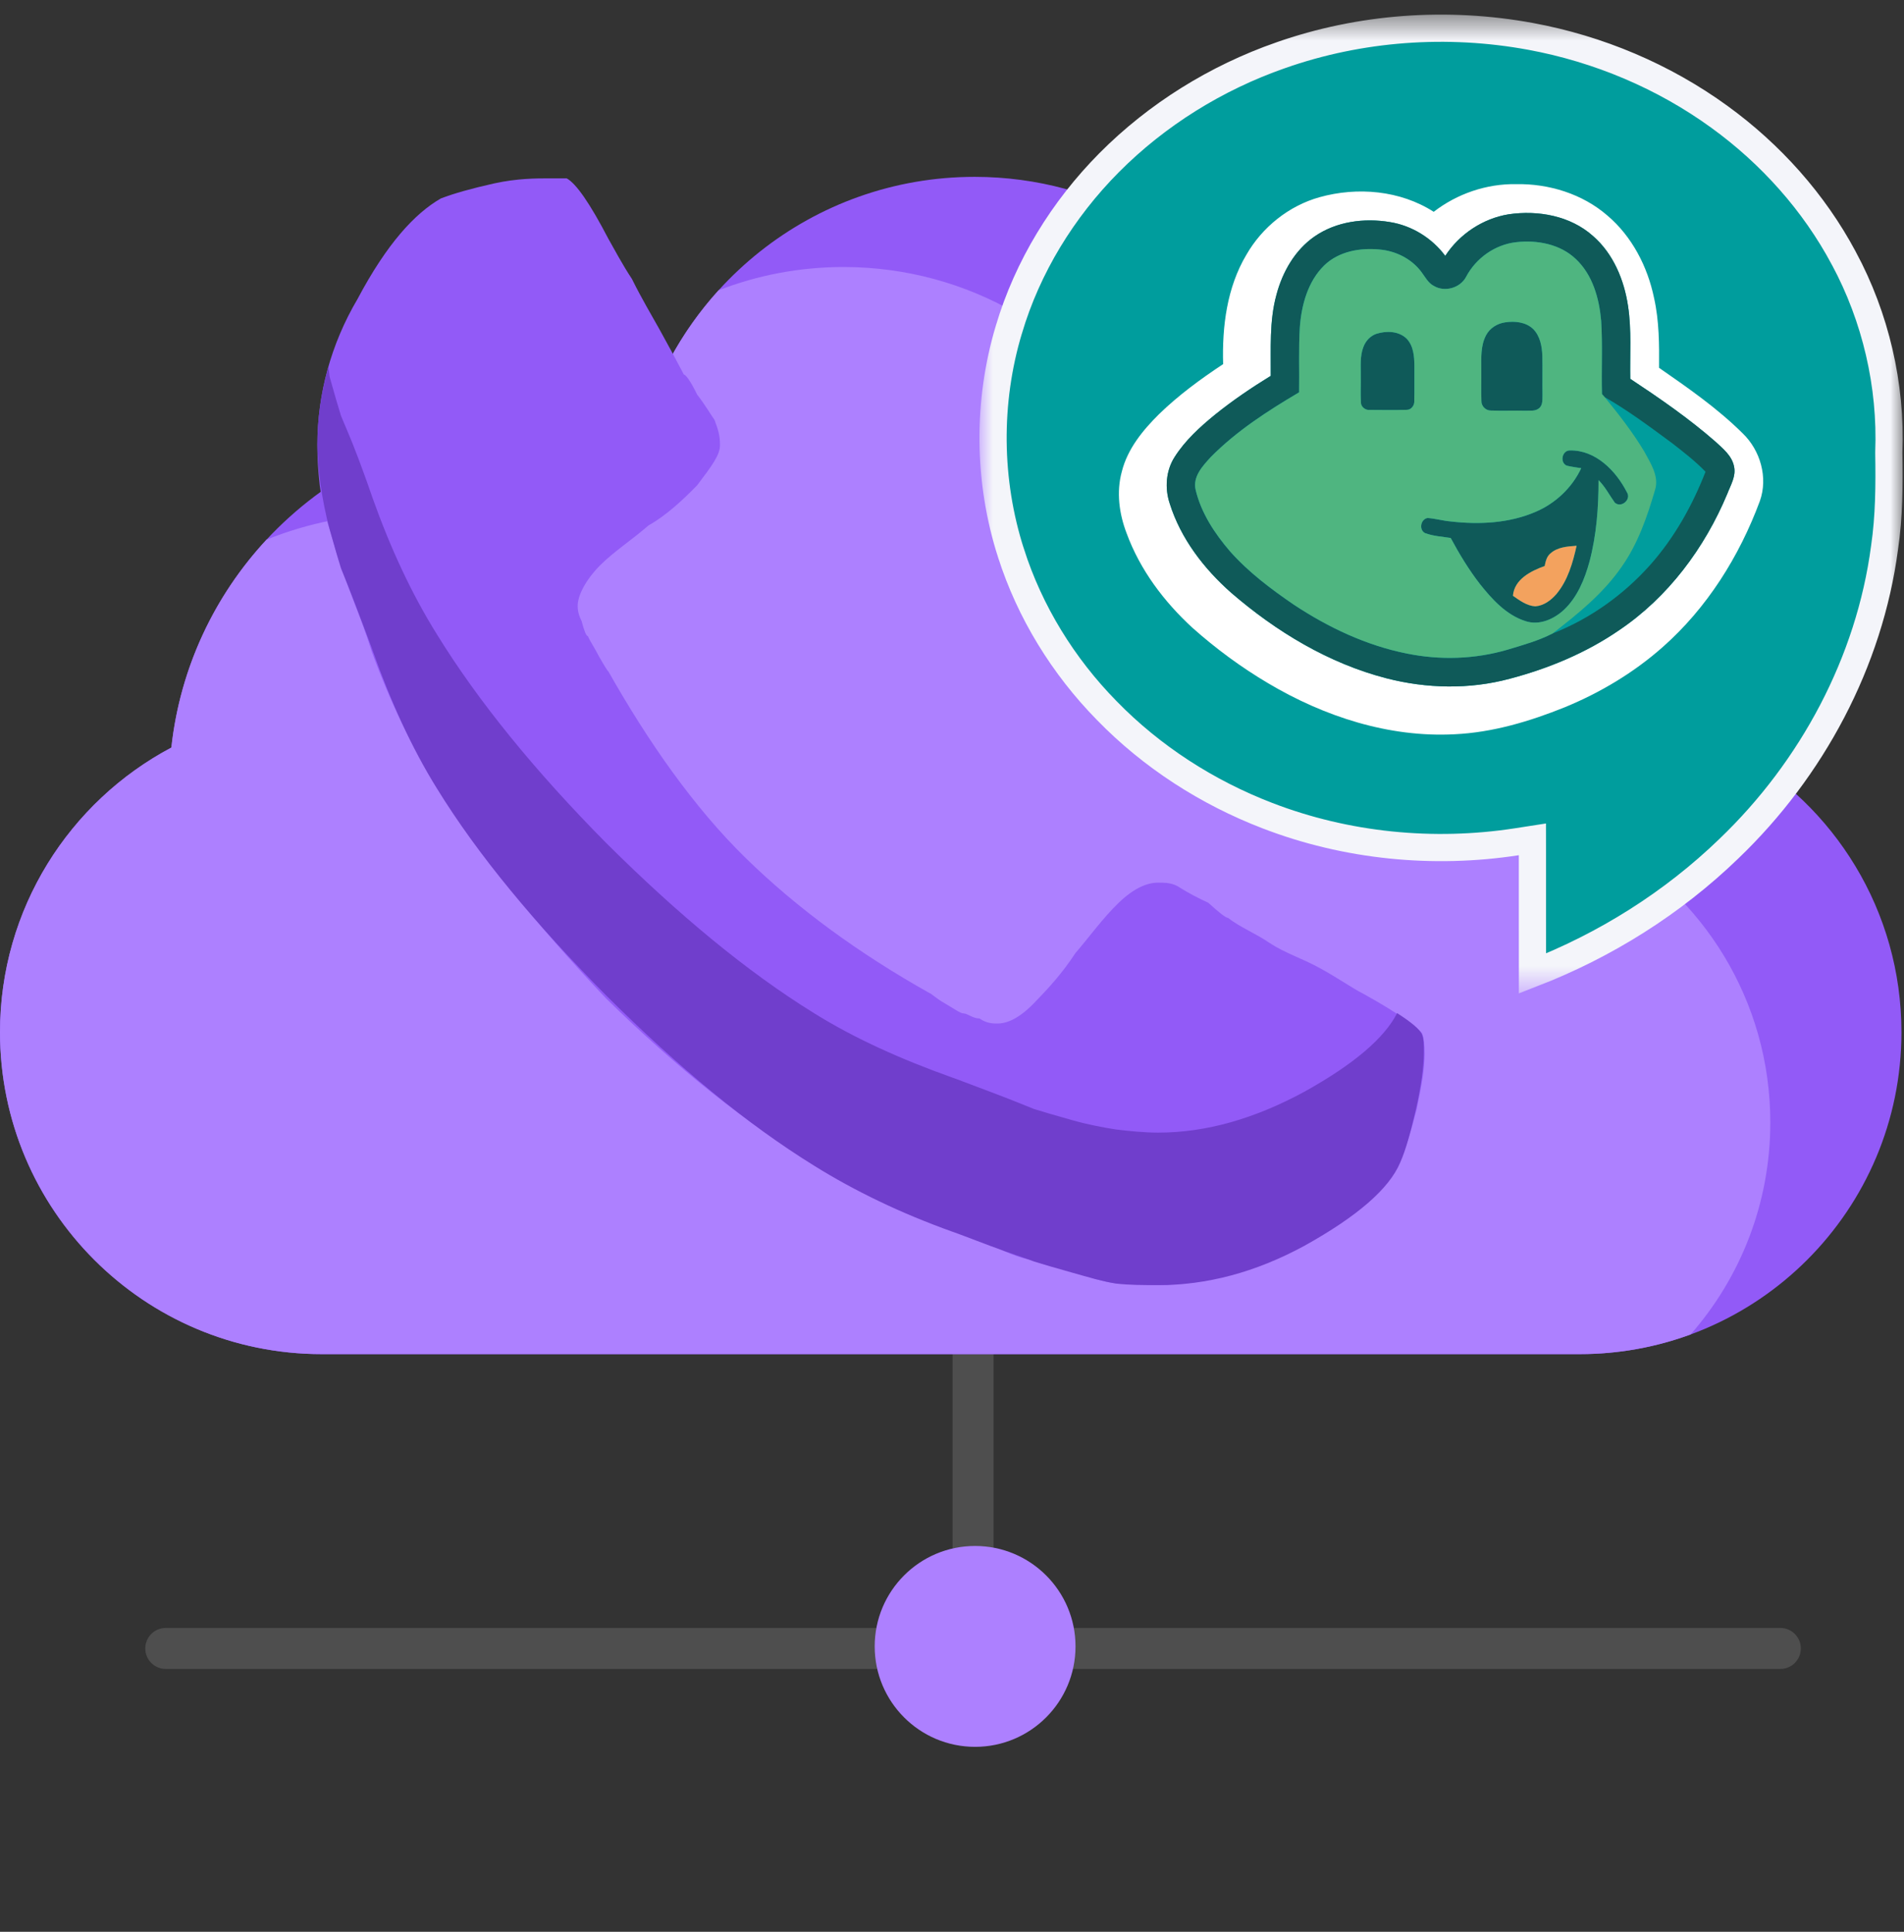 <svg width="70" height="71" viewBox="0 0 70 71" fill="none" xmlns="http://www.w3.org/2000/svg">
<rect x="0" y="0" width="70" height="71" fill="#333333" stroke="none"/>
<g clip-path="url(#clip0_972_1868)">
<path d="M65.454 59.833H6.094C5.678 59.833 5.341 60.171 5.341 60.587C5.341 61.003 5.678 61.34 6.094 61.34H65.454C65.87 61.34 66.207 61.003 66.207 60.587C66.207 60.171 65.87 59.833 65.454 59.833Z" fill="#4E4E4E"/>
<path d="M36.527 34.071C36.527 33.655 36.19 33.317 35.774 33.317C35.358 33.317 35.02 33.655 35.02 34.071V59.833C35.02 60.249 35.358 60.587 35.774 60.587C36.19 60.587 36.527 60.249 36.527 59.833V34.071Z" fill="#4E4E4E"/>
<path fill-rule="evenodd" clip-rule="evenodd" d="M23.497 16.134C24.872 10.6 29.873 6.5 35.832 6.5C40.435 6.5 44.468 8.948 46.698 12.613C47.924 12.243 49.224 12.044 50.57 12.044C57.963 12.044 63.956 18.037 63.956 25.43C63.956 26.16 63.898 26.875 63.786 27.573C67.435 29.588 69.906 33.474 69.906 37.937C69.906 44.472 64.609 49.769 58.075 49.769H11.831C5.297 49.769 0 44.472 0 37.937C0 33.401 2.553 29.462 6.3 27.476C7.031 20.774 12.71 15.559 19.606 15.559C20.959 15.559 22.265 15.76 23.497 16.134Z" fill="#925AF7"/>
<path d="M26.419 10.669C25.031 12.198 24.011 14.066 23.497 16.133C22.497 15.83 21.448 15.641 20.364 15.58C19.599 16.75 19.023 18.053 18.676 19.448C17.445 19.075 16.138 18.874 14.785 18.874C13.023 18.874 11.341 19.214 9.8 19.833C7.892 21.885 6.62 24.538 6.3 27.476C2.553 29.462 0 33.401 0 37.937C0 44.471 5.297 49.769 11.831 49.769H58.075C59.509 49.769 60.883 49.513 62.155 49.046C63.979 46.964 65.085 44.237 65.085 41.252C65.085 36.789 62.614 32.903 58.965 30.888C59.077 30.19 59.136 29.474 59.136 28.744C59.136 21.351 53.142 15.358 45.749 15.358C44.403 15.358 43.103 15.557 41.877 15.927C39.647 12.262 35.615 9.814 31.011 9.814C29.392 9.814 27.843 10.117 26.419 10.669Z" fill="#AD80FF"/>
<path d="M35.849 64.203C37.888 64.203 39.541 62.55 39.541 60.511C39.541 58.473 37.888 56.82 35.849 56.82C33.811 56.82 32.158 58.473 32.158 60.511C32.158 62.55 33.811 64.203 35.849 64.203Z" fill="#AD80FF"/>
<path d="M52.374 38.727C52.374 39.282 52.278 39.837 52.086 40.761C51.892 41.501 51.69 42.24 51.477 42.61C51.072 43.72 49.897 44.644 47.951 45.753C46.139 46.678 44.346 47.233 42.573 47.233L41.043 47.166C40.474 47.1 40.071 46.937 39.503 46.767C38.888 46.582 38.314 46.493 38.006 46.308C37.717 46.308 37.187 46.123 36.416 45.753C35.644 45.384 35.173 45.384 34.999 45.199C33.109 44.644 31.423 43.72 29.94 42.795C27.473 41.316 24.919 39.282 22.278 36.693C19.657 33.92 17.585 31.331 16.063 28.928C15.138 27.448 14.338 25.784 13.663 23.935C13.605 23.75 13.432 23.196 13.143 22.456C12.854 21.716 12.651 21.162 12.536 20.792C12.439 20.607 12.305 20.052 12.131 19.498C11.958 18.943 11.832 18.388 11.755 17.834C11.697 17.279 11.668 16.909 11.668 16.354C11.668 14.505 12.16 12.656 13.143 10.992C14.222 8.958 15.244 7.849 16.207 7.294C16.689 7.109 17.345 6.924 18.173 6.74C19.021 6.555 19.706 6.555 20.226 6.555H20.833C21.18 6.74 21.691 7.479 22.365 8.773C22.577 9.143 22.866 9.698 23.233 10.253C23.599 10.992 23.936 11.547 24.244 12.102C24.553 12.656 24.851 13.211 25.141 13.766C25.198 13.766 25.362 13.951 25.632 14.505C25.921 14.875 26.133 15.245 26.268 15.43C26.403 15.8 26.47 15.985 26.47 16.354C26.47 16.724 26.191 17.094 25.632 17.834C25.092 18.388 24.495 18.943 23.84 19.313C23.204 19.868 22.606 20.237 22.047 20.792C21.508 21.347 21.238 21.901 21.238 22.271C21.238 22.456 21.286 22.641 21.382 22.826C21.479 23.196 21.556 23.381 21.613 23.381C21.691 23.566 21.826 23.75 22.018 24.12C22.23 24.49 22.346 24.675 22.365 24.675C23.83 27.263 25.507 29.667 27.395 31.516C29.284 33.365 31.549 35.029 34.189 36.508C34.228 36.508 34.411 36.693 34.738 36.878C35.066 37.063 35.297 37.248 35.432 37.248C35.567 37.248 35.761 37.433 36.011 37.433C36.281 37.618 36.502 37.618 36.676 37.618C37.022 37.618 37.466 37.433 38.006 36.878C38.545 36.324 39.056 35.769 39.538 35.029C40.019 34.475 40.55 33.735 41.129 33.18C41.705 32.626 42.188 32.441 42.573 32.441C42.843 32.441 43.112 32.441 43.383 32.626C43.673 32.81 44.019 32.995 44.423 33.18C44.828 33.55 45.069 33.735 45.146 33.735C45.629 34.105 46.139 34.29 46.679 34.659C47.238 35.029 47.853 35.214 48.528 35.584C49.203 35.954 49.724 36.324 50.091 36.508C51.439 37.248 52.171 37.803 52.287 37.988C52.345 38.173 52.374 38.358 52.374 38.727Z" fill="#925AF7"/>
<path d="M12.073 13.488C11.804 14.427 11.668 15.392 11.668 16.32C11.668 16.841 11.726 17.321 11.784 17.822C11.861 18.304 11.957 18.88 12.131 19.498C12.304 20.115 12.439 20.575 12.535 20.884C12.651 21.174 12.882 21.73 13.171 22.502C13.46 23.273 13.633 23.715 13.691 23.889C14.365 25.78 15.135 27.487 16.06 28.974C17.582 31.444 19.679 33.957 22.3 36.601C24.941 39.225 27.46 41.316 29.927 42.841C31.412 43.768 33.122 44.592 35.012 45.269C35.186 45.326 35.628 45.498 36.399 45.788C37.17 46.077 37.728 46.251 38.017 46.365C38.325 46.462 38.786 46.596 39.403 46.77C40.021 46.944 40.539 47.098 41.021 47.175C41.522 47.233 42.06 47.233 42.582 47.233C44.355 47.233 46.143 46.772 47.955 45.788C49.902 44.707 51.074 43.69 51.479 42.725C51.692 42.244 51.864 41.591 52.058 40.761C52.25 39.912 52.346 39.2 52.346 38.681C52.346 38.411 52.346 38.18 52.289 38.045C52.221 37.84 51.869 37.559 51.365 37.237C50.897 38.15 49.787 39.108 47.955 40.125C46.143 41.109 44.355 41.628 42.582 41.628C42.06 41.628 41.522 41.571 41.021 41.512C40.539 41.434 40.021 41.34 39.403 41.166C38.786 40.992 38.325 40.857 38.017 40.761C37.728 40.645 37.17 40.415 36.399 40.125C35.628 39.837 35.186 39.663 35.012 39.605C33.122 38.931 31.412 38.163 29.927 37.237C27.46 35.712 24.941 33.62 22.3 30.997C19.679 28.352 17.582 25.78 16.06 23.31C15.135 21.825 14.365 20.175 13.691 18.284C13.633 18.11 13.46 17.611 13.171 16.84C12.882 16.068 12.651 15.569 12.535 15.28C12.439 14.97 12.304 14.51 12.131 13.893C12.089 13.746 12.109 13.628 12.073 13.488Z" fill="#703ECC"/>
<mask id="mask0_972_1868" style="mask-type:luminance" maskUnits="userSpaceOnUse" x="36" y="0" width="34" height="37">
<path d="M70 0.5H36V36.5H70V0.5Z" fill="white"/>
</mask>
<g mask="url(#mask0_972_1868)">
<path d="M47.077 2.033L47.078 2.033C50.011 1.001 53.216 0.774 56.275 1.338C58.77 1.799 61.166 2.806 63.22 4.299C65.101 5.663 66.691 7.438 67.786 9.489L67.787 9.49C68.957 11.663 69.538 14.155 69.442 16.625L69.442 16.639L69.442 16.652C69.461 17.833 69.453 18.989 69.286 20.121L69.285 20.128C68.73 24.332 66.614 28.27 63.562 31.192L63.56 31.194C61.494 33.19 59.015 34.746 56.34 35.781C56.339 35.081 56.339 34.383 56.339 33.685C56.339 32.934 56.34 32.184 56.339 31.431L56.338 30.849L55.763 30.938C52.691 31.411 49.496 31.096 46.597 29.978C44.385 29.128 42.344 27.816 40.691 26.117L40.689 26.115C39.091 24.489 37.858 22.493 37.166 20.318L37.165 20.317C36.318 17.677 36.291 14.775 37.089 12.119L37.09 12.117C37.775 9.806 39.077 7.691 40.775 5.981C42.538 4.206 44.718 2.857 47.077 2.033Z" fill="#009D9D" stroke="#F4F5FA"/>
<path d="M58.994 14.594C59.859 15.088 60.661 15.688 61.463 16.279C61.893 16.612 62.324 16.947 62.704 17.338C62.22 18.58 61.558 19.762 60.673 20.76C59.69 21.863 58.451 22.747 57.079 23.284C58.009 22.567 58.941 21.814 59.616 20.836C60.214 19.993 60.555 19.003 60.844 18.018C61.01 17.508 60.681 17.023 60.45 16.592C60.025 15.884 59.517 15.231 58.994 14.594Z" fill="#009D9D"/>
<path d="M52.71 7.785C53.57 7.12 54.65 6.751 55.735 6.768C56.941 6.746 58.175 7.123 59.097 7.923C59.999 8.689 60.571 9.795 60.81 10.948C61 11.791 61.002 12.659 60.995 13.519C62.064 14.26 63.143 15.008 64.07 15.928C64.72 16.553 65.008 17.555 64.7 18.417C63.946 20.45 62.759 22.344 61.131 23.78C60.07 24.72 58.839 25.455 57.532 25.993C56.237 26.515 54.875 26.922 53.474 26.987C51.062 27.113 48.682 26.335 46.621 25.111C45.632 24.525 44.7 23.84 43.841 23.074C42.796 22.116 41.914 20.946 41.421 19.603C41.145 18.885 41.037 18.082 41.244 17.331C41.453 16.499 42.012 15.816 42.607 15.226C43.325 14.527 44.135 13.934 44.968 13.383C44.928 12.004 45.106 10.567 45.822 9.365C46.406 8.347 47.384 7.564 48.512 7.248C49.904 6.86 51.477 6.994 52.71 7.785ZM53.134 9.404C52.646 8.747 51.905 8.291 51.099 8.162C50.158 8.005 49.13 8.137 48.331 8.69C47.609 9.188 47.15 9.994 46.929 10.833C46.662 11.803 46.727 12.819 46.719 13.814C46.01 14.249 45.32 14.717 44.671 15.239C44.115 15.693 43.572 16.186 43.184 16.798C42.863 17.299 42.818 17.945 43.004 18.505C43.41 19.797 44.263 20.903 45.265 21.787C46.921 23.216 48.848 24.381 50.973 24.93C52.449 25.31 54.022 25.344 55.5 24.948C56.925 24.573 58.309 24 59.529 23.161C61.327 21.949 62.672 20.143 63.505 18.146C63.626 17.829 63.828 17.506 63.753 17.153C63.679 16.753 63.345 16.489 63.065 16.23C62.088 15.376 61.016 14.638 59.936 13.923C59.919 13.033 59.989 12.137 59.855 11.253C59.712 10.286 59.312 9.321 58.564 8.672C57.73 7.928 56.544 7.719 55.466 7.876C54.522 8.029 53.659 8.599 53.134 9.404Z" fill="white"/>
<path d="M53.134 9.404C53.659 8.599 54.522 8.029 55.466 7.876C56.544 7.719 57.73 7.928 58.564 8.672C59.312 9.321 59.712 10.286 59.855 11.253C59.989 12.137 59.918 13.033 59.936 13.923C61.016 14.638 62.088 15.376 63.065 16.23C63.344 16.489 63.679 16.753 63.753 17.153C63.828 17.506 63.626 17.829 63.505 18.146C62.672 20.143 61.326 21.949 59.529 23.161C58.309 23.999 56.924 24.573 55.499 24.948C54.022 25.344 52.449 25.31 50.973 24.93C48.848 24.381 46.921 23.216 45.265 21.787C44.263 20.903 43.41 19.797 43.004 18.505C42.817 17.945 42.863 17.299 43.184 16.798C43.572 16.186 44.115 15.693 44.671 15.239C45.32 14.717 46.01 14.249 46.719 13.814C46.727 12.819 46.662 11.803 46.928 10.833C47.15 9.994 47.609 9.188 48.331 8.69C49.13 8.137 50.158 8.005 51.099 8.162C51.905 8.291 52.646 8.747 53.134 9.404ZM53.902 10.172C53.685 10.585 53.118 10.747 52.719 10.511C52.501 10.401 52.392 10.171 52.25 9.986C51.888 9.507 51.311 9.222 50.722 9.171C50.007 9.099 49.218 9.237 48.684 9.755C48.084 10.342 47.852 11.199 47.788 12.015C47.738 12.816 47.775 13.618 47.76 14.42C46.607 15.102 45.464 15.836 44.516 16.796C44.219 17.122 43.847 17.513 43.956 17.998C44.158 18.853 44.657 19.608 45.222 20.265C45.904 21.033 46.731 21.654 47.575 22.229C48.838 23.064 50.235 23.724 51.722 24.02C52.947 24.27 54.228 24.23 55.429 23.876C55.987 23.708 56.558 23.551 57.078 23.284C58.451 22.747 59.69 21.863 60.672 20.76C61.557 19.762 62.22 18.58 62.703 17.338C62.324 16.947 61.893 16.612 61.463 16.279C60.661 15.688 59.858 15.088 58.994 14.594C58.961 14.556 58.928 14.52 58.896 14.483C58.872 13.586 58.923 12.686 58.866 11.79C58.794 10.967 58.553 10.099 57.934 9.52C57.356 8.968 56.507 8.814 55.738 8.902C54.968 8.989 54.264 9.483 53.902 10.172Z" fill="#0F5A59"/>
<path d="M55.34 11.847C55.693 11.794 56.098 11.834 56.368 12.094C56.622 12.351 56.693 12.731 56.703 13.081C56.715 13.558 56.702 14.035 56.709 14.512C56.702 14.68 56.73 14.887 56.582 15.005C56.446 15.122 56.255 15.087 56.091 15.096C55.664 15.086 55.238 15.105 54.812 15.089C54.621 15.094 54.454 14.922 54.463 14.731C54.448 14.349 54.465 13.966 54.458 13.584C54.459 13.162 54.429 12.713 54.631 12.327C54.769 12.058 55.047 11.888 55.34 11.847Z" fill="#0F5A59"/>
<path d="M50.604 12.268C50.968 12.153 51.425 12.164 51.714 12.447C51.967 12.709 51.997 13.097 52 13.443C51.996 13.872 52.006 14.301 51.996 14.729C52.01 14.892 51.89 15.064 51.718 15.063C51.266 15.075 50.815 15.069 50.363 15.066C50.202 15.084 50.036 14.96 50.033 14.792C50.016 14.461 50.034 14.13 50.028 13.799C50.032 13.449 49.995 13.085 50.125 12.752C50.206 12.532 50.38 12.344 50.604 12.268Z" fill="#0F5A59"/>
<path d="M57.596 17.113C57.34 16.997 57.426 16.556 57.712 16.555C58.658 16.534 59.407 17.299 59.812 18.091C59.988 18.36 59.6 18.688 59.365 18.472C59.169 18.195 59.012 17.888 58.77 17.646C58.771 18.651 58.696 19.665 58.438 20.639C58.26 21.285 57.996 21.939 57.503 22.408C57.131 22.756 56.59 23 56.082 22.828C55.377 22.603 54.856 22.027 54.407 21.463C53.998 20.935 53.651 20.361 53.335 19.773C53.017 19.722 52.688 19.706 52.385 19.591C52.158 19.467 52.229 19.079 52.486 19.038C52.771 19.059 53.048 19.14 53.333 19.165C54.383 19.286 55.486 19.234 56.468 18.807C57.189 18.497 57.797 17.924 58.133 17.208C57.953 17.179 57.772 17.157 57.596 17.113ZM57.006 20.336C56.864 20.45 56.824 20.633 56.789 20.803C56.285 20.984 55.672 21.289 55.622 21.897C55.869 22.07 56.129 22.264 56.441 22.285C56.752 22.264 57.022 22.064 57.221 21.834C57.639 21.334 57.824 20.686 57.962 20.059C57.632 20.083 57.267 20.105 57.006 20.336Z" fill="#0F5A59"/>
<path d="M53.902 10.172C54.265 9.484 54.968 8.989 55.738 8.902C56.507 8.814 57.356 8.968 57.934 9.52C58.554 10.099 58.794 10.967 58.866 11.79C58.923 12.686 58.872 13.586 58.896 14.483C58.929 14.52 58.961 14.557 58.994 14.594C59.517 15.232 60.025 15.884 60.45 16.593C60.681 17.023 61.01 17.509 60.844 18.018C60.555 19.003 60.214 19.993 59.616 20.837C58.941 21.814 58.009 22.567 57.078 23.284C56.558 23.551 55.988 23.708 55.429 23.877C54.229 24.23 52.947 24.27 51.722 24.02C50.235 23.724 48.838 23.064 47.575 22.229C46.732 21.654 45.904 21.033 45.223 20.265C44.657 19.608 44.158 18.853 43.956 17.998C43.847 17.513 44.219 17.122 44.517 16.796C45.464 15.837 46.607 15.102 47.761 14.42C47.775 13.618 47.739 12.816 47.789 12.015C47.852 11.2 48.085 10.342 48.684 9.755C49.218 9.237 50.007 9.099 50.722 9.171C51.312 9.223 51.889 9.507 52.25 9.986C52.392 10.171 52.501 10.401 52.719 10.511C53.119 10.747 53.686 10.585 53.902 10.172ZM55.341 11.847C55.048 11.888 54.77 12.059 54.632 12.327C54.43 12.713 54.459 13.162 54.459 13.584C54.465 13.966 54.448 14.349 54.464 14.731C54.455 14.922 54.622 15.094 54.813 15.089C55.238 15.105 55.665 15.086 56.091 15.096C56.255 15.087 56.447 15.122 56.583 15.005C56.73 14.887 56.703 14.68 56.71 14.512C56.702 14.035 56.715 13.558 56.704 13.081C56.693 12.731 56.622 12.351 56.368 12.094C56.098 11.835 55.694 11.794 55.341 11.847ZM50.604 12.268C50.38 12.344 50.206 12.532 50.125 12.753C49.995 13.085 50.032 13.449 50.028 13.799C50.034 14.13 50.016 14.461 50.033 14.792C50.036 14.96 50.202 15.084 50.363 15.066C50.815 15.069 51.266 15.075 51.718 15.063C51.89 15.064 52.01 14.892 51.996 14.729C52.006 14.301 51.996 13.872 52 13.443C51.997 13.097 51.967 12.709 51.714 12.447C51.425 12.164 50.968 12.153 50.604 12.268ZM57.596 17.113C57.772 17.157 57.953 17.179 58.133 17.208C57.797 17.924 57.189 18.497 56.468 18.807C55.486 19.234 54.383 19.286 53.333 19.165C53.048 19.14 52.771 19.059 52.486 19.038C52.23 19.079 52.158 19.467 52.386 19.591C52.688 19.706 53.018 19.722 53.335 19.773C53.652 20.361 53.998 20.935 54.407 21.463C54.856 22.027 55.377 22.603 56.082 22.828C56.59 23 57.131 22.756 57.504 22.408C57.996 21.939 58.261 21.285 58.438 20.639C58.696 19.665 58.771 18.651 58.77 17.646C59.012 17.888 59.169 18.195 59.366 18.472C59.6 18.688 59.988 18.36 59.812 18.091C59.407 17.299 58.658 16.534 57.713 16.555C57.427 16.556 57.34 16.997 57.596 17.113Z" fill="#4FB580"/>
<path d="M57.006 20.336C57.267 20.105 57.632 20.083 57.963 20.059C57.824 20.686 57.639 21.333 57.221 21.834C57.022 22.064 56.752 22.264 56.442 22.285C56.13 22.264 55.87 22.07 55.623 21.897C55.673 21.289 56.285 20.984 56.789 20.803C56.824 20.633 56.864 20.45 57.006 20.336Z" fill="#F3A25E"/>
</g>
</g>
<defs>
<clipPath id="clip0_972_1868">
<rect width="70" height="70" fill="white" transform="translate(0 0.5)"/>
</clipPath>
</defs>
</svg>
